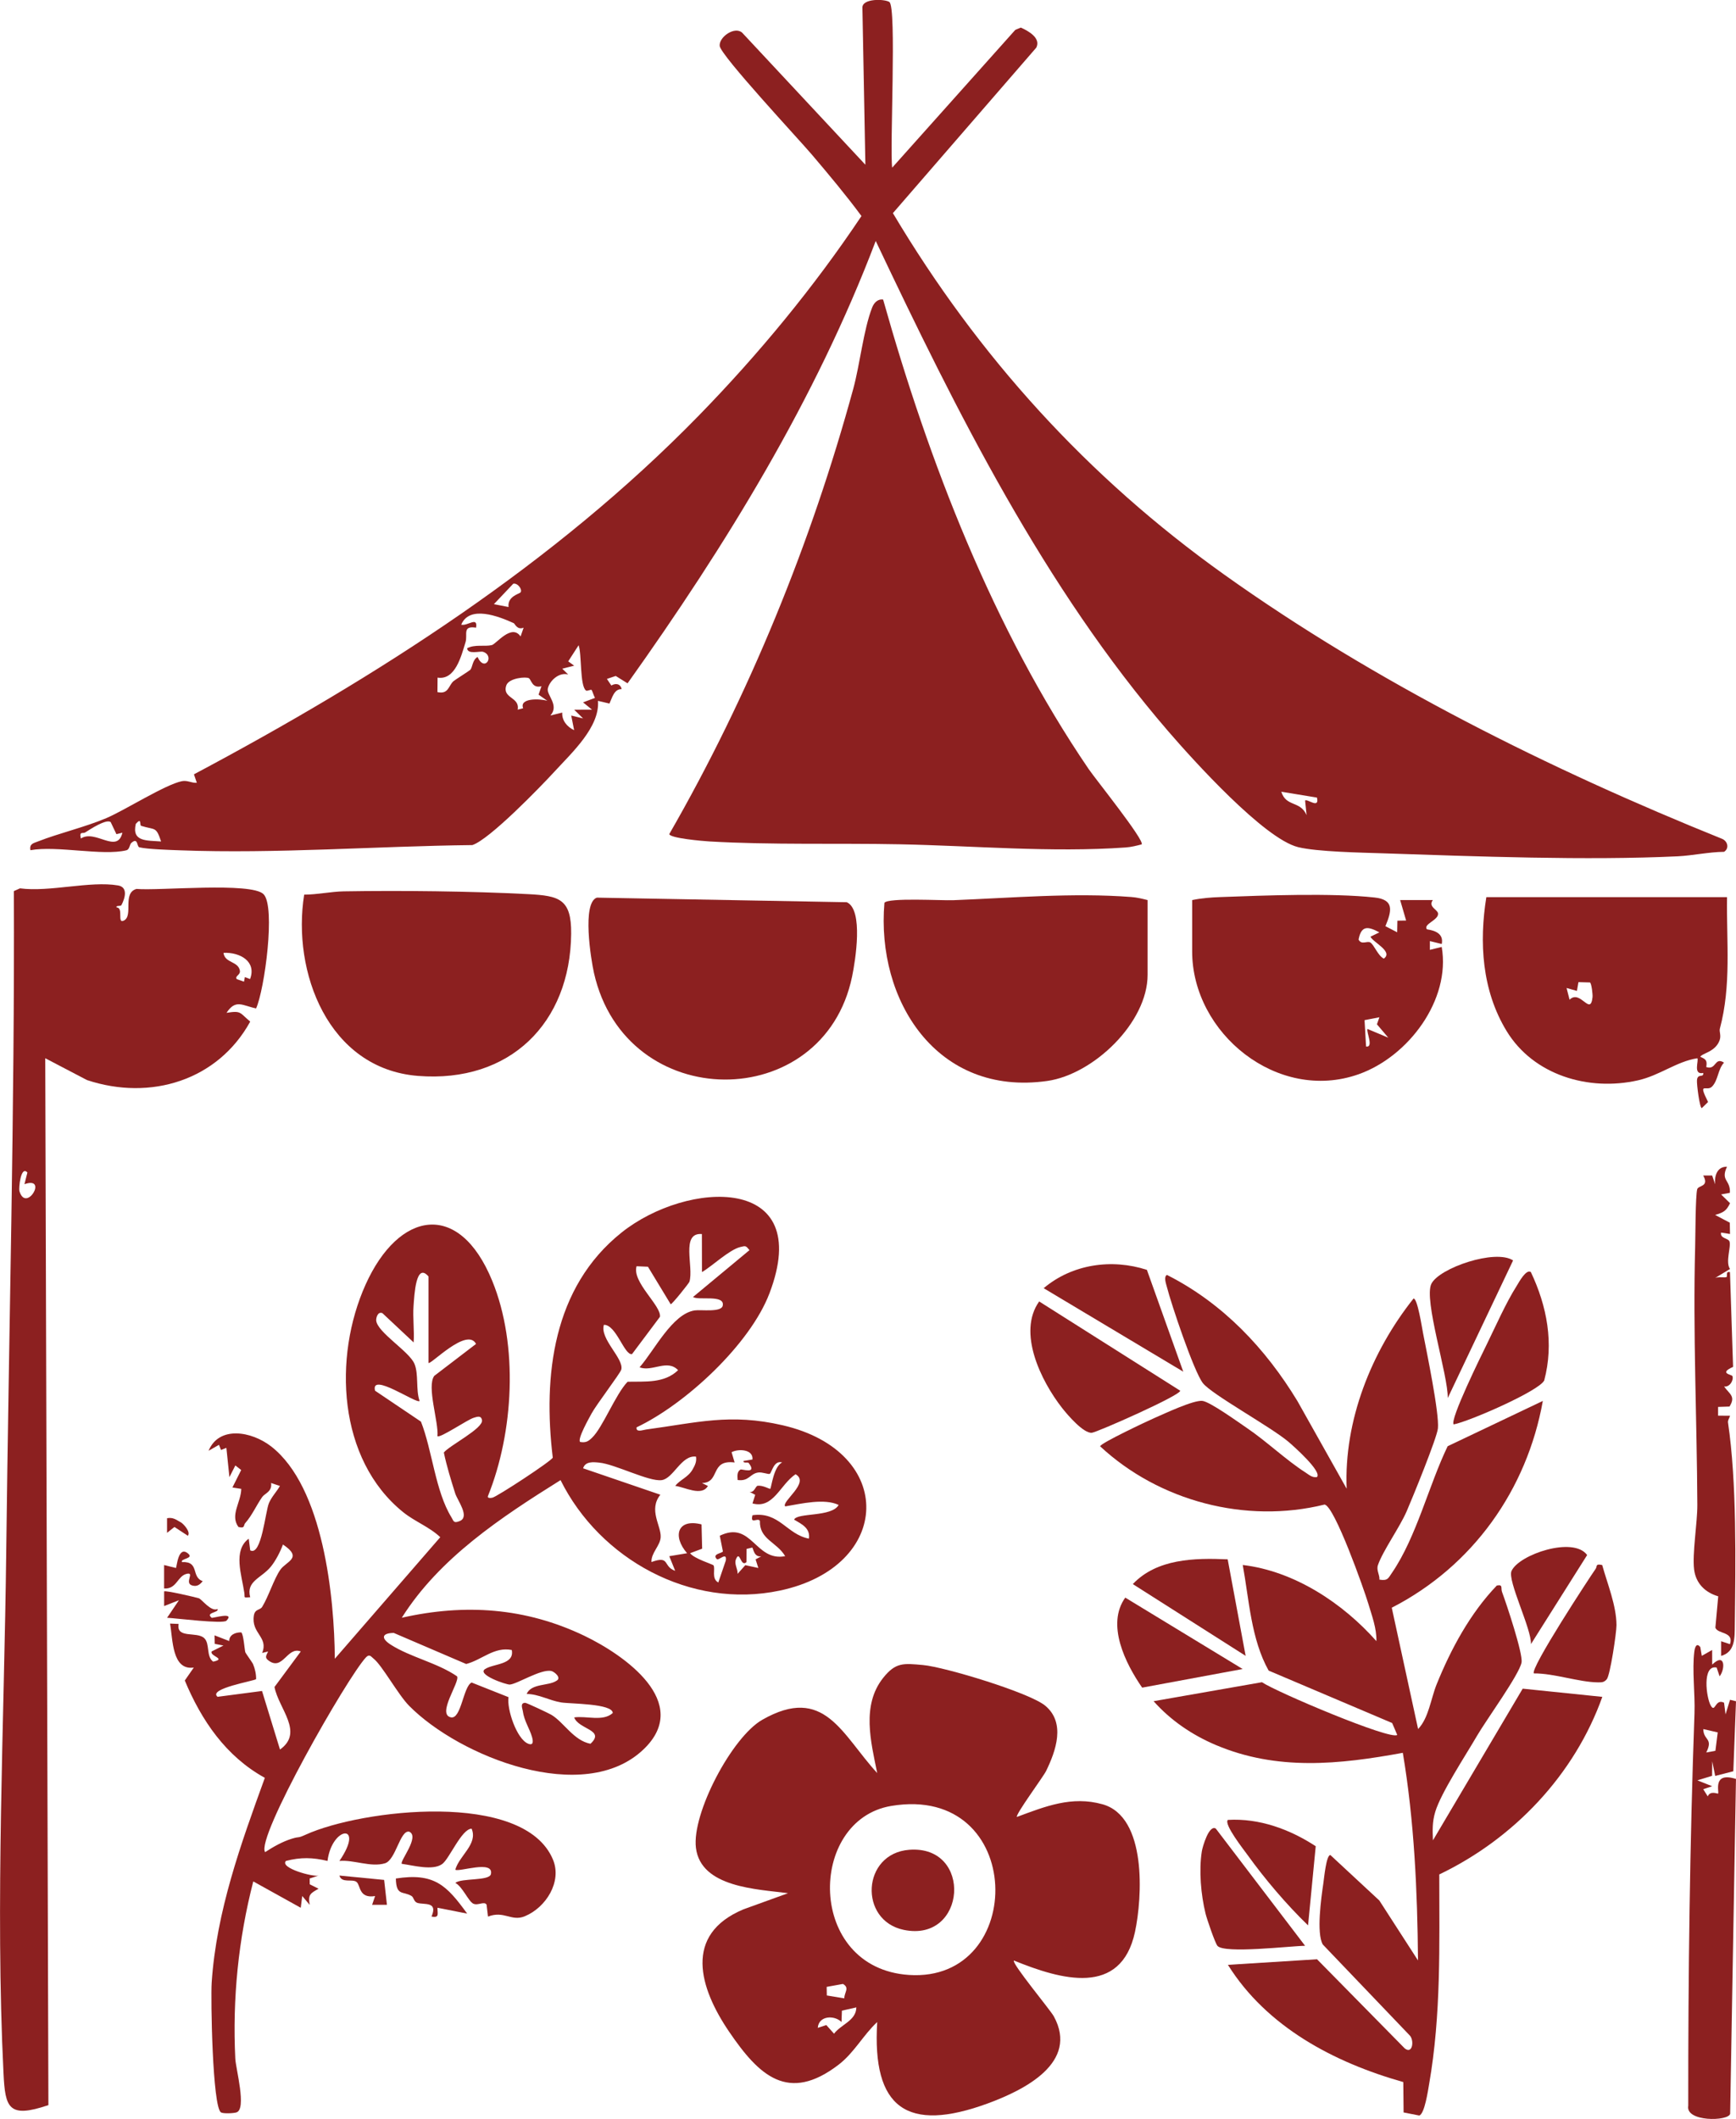 <svg xmlns="http://www.w3.org/2000/svg" width="177" height="216" viewBox="0 0 177 216" fill="none">
  <g clip-path="url(#clip0_2103_1266)">
    <path d="M90.957 17.101L103.521 3.043L104.081 2.813C104.884 3.165 106.144 3.891 105.66 4.855L91.039 21.727C99.731 36.323 110.889 48.638 124.791 58.555C140.221 69.565 157.992 78.422 175.597 85.517C176.14 85.753 176.34 86.467 175.788 86.834C174.24 86.849 172.559 87.219 171.077 87.291C161.81 87.733 150.464 87.303 141.081 86.989C138.87 86.915 134.301 86.84 132.35 86.356C128.878 85.496 121.653 77.49 119.138 74.576C106.462 59.881 97.519 41.931 89.288 24.564C83.144 40.749 74.013 55.578 63.985 69.658L62.779 68.908L61.879 69.21L62.331 69.879C62.782 69.619 63.255 69.696 63.385 70.249C62.615 70.222 62.409 71.142 62.14 71.721L60.967 71.446C61.173 74.092 58.334 76.702 56.574 78.616C55.093 80.228 49.9 85.589 48.158 86.147C38.382 86.257 28.175 87.049 18.38 86.682C17.393 86.646 15.008 86.574 14.206 86.374C13.939 86.308 14.085 85.311 13.391 85.926C13.212 86.087 13.221 86.595 12.885 86.679C10.446 87.273 5.808 86.18 3.102 86.67C2.984 86.019 3.396 85.965 3.863 85.78C6.02 84.935 8.68 84.317 10.84 83.4C12.733 82.597 16.851 79.972 18.547 79.634C19.11 79.521 19.523 79.834 20.068 79.799L19.774 78.936C38.436 69.004 56.517 57.471 71.277 42.334C77.372 36.081 82.992 29.267 87.834 22.023C86.24 19.869 84.507 17.8 82.774 15.758C81.48 14.232 73.467 5.646 73.379 4.679C73.298 3.765 74.918 2.645 75.676 3.338L88.233 16.794L87.93 0.818C87.858 -0.194 90.218 -0.111 90.678 0.203C91.439 0.719 90.703 15.143 90.966 17.092L90.957 17.101ZM53.075 60.386C53.29 60.111 52.79 59.403 52.33 59.505L50.358 61.589L51.851 61.879C51.718 60.786 52.951 60.544 53.075 60.386ZM52.384 63.527C50.861 62.834 47.864 61.655 47.025 63.682C47.667 63.84 48.74 62.801 48.54 63.984C47.101 63.76 47.704 64.686 47.464 65.465C47.031 66.877 46.419 69.368 44.614 69.075L44.601 70.553C45.728 70.801 45.716 69.923 46.225 69.448C46.362 69.32 47.867 68.376 47.955 68.278C48.179 68.024 48.17 67.254 48.691 66.973C49.422 68.58 50.464 66.845 49.255 66.447C48.937 66.343 47.667 66.761 47.631 66.08C48.428 65.665 49.415 65.931 50.136 65.764C50.594 65.659 52.157 63.542 53.078 64.88L53.387 63.987C52.727 64.253 52.493 63.578 52.384 63.527ZM60.301 70.326C60.231 70.273 59.855 70.479 59.746 70.392C59.107 69.905 59.328 66.689 58.995 65.776L57.935 67.418L58.538 67.86L57.329 68.168L57.931 68.759C57.017 68.496 56.047 69.371 55.856 70.183C55.699 70.852 57.062 71.885 56.117 72.939L57.326 72.641C57.271 73.447 57.828 74.107 58.538 74.435L58.241 72.942L59.449 73.238L58.544 72.348L60.361 72.342L59.449 71.599L60.664 71.145C60.54 70.939 60.386 70.389 60.307 70.326H60.301ZM53.929 69.144C53.678 68.959 51.882 69.102 51.621 69.87C51.169 71.207 53.03 71.037 52.781 72.342L53.339 72.199C52.924 71.148 55.023 71.204 55.808 71.443L54.911 70.813L55.208 69.953C54.266 70.201 54.184 69.326 53.929 69.138V69.144ZM134.277 81.306L130.641 80.709C131.126 82.289 132.574 81.593 133.217 83.095L133.065 81.605C133.28 81.39 134.553 82.516 134.277 81.309V81.306ZM12.485 84.884L11.87 85.036L11.288 83.809C10.843 83.445 9.174 84.549 8.689 84.857C8.446 85.012 8.062 84.69 8.246 85.478C9.716 84.508 11.955 87.103 12.482 84.881L12.485 84.884ZM14.39 84.185C14.212 84.128 14.481 83.263 13.845 83.988C13.418 85.834 14.957 85.663 16.426 85.78C15.899 84.2 15.832 84.642 14.39 84.185Z" fill="#8C2020"/>
    <path d="M64.903 145.509C64.833 146.056 65.551 145.769 65.878 145.724C71.052 145.035 74.424 144.046 79.808 145.294C91.426 147.985 91.002 159.72 79.508 162.145C70.398 164.068 61.149 158.929 57.153 150.884C51.103 154.665 44.804 158.819 40.966 164.913C47.401 163.459 53.599 163.889 59.561 166.744C63.615 168.685 70.613 173.543 65.624 178.321C59.549 184.141 46.84 179.08 41.711 173.887C40.59 172.752 38.96 169.769 38.097 169.088C37.836 168.882 37.685 168.574 37.324 168.939C35.397 170.987 26.024 187.435 27.033 188.806C27.86 188.265 28.811 187.725 29.765 187.435C30.647 187.166 30.247 187.444 31.183 187.02C36.821 184.461 53.448 182.454 56.386 189.582C57.313 191.828 55.665 194.455 53.505 195.345C52.136 195.91 51.403 194.739 49.755 195.378L49.612 194.166C49.373 193.766 48.731 194.297 48.246 194.055C47.761 193.813 47.128 192.29 46.422 191.944C47.049 191.427 49.9 191.768 50.054 191.045C50.37 189.564 46.786 190.866 46.422 190.597C46.828 189.152 48.749 187.984 48.085 186.417C47.064 186.432 45.81 189.507 45.08 190.024C44.101 190.72 42.111 190.149 40.969 190C40.72 189.752 42.841 187.22 41.723 186.721C40.787 186.524 40.363 189.615 39.245 189.946C37.803 190.376 36.073 189.57 34.607 189.704C37.248 185.846 33.855 186.091 33.392 189.704C31.898 189.343 30.65 189.313 29.154 189.704C28.484 190.424 31.944 191.362 32.483 191.197L31.574 191.493L31.58 192.084L32.48 192.538C31.647 193.007 31.392 193.129 31.574 194.181L30.814 193.279L30.665 194.479L25.824 191.792C24.303 197.68 23.691 203.775 23.991 209.87C24.043 210.891 25.167 214.997 24.112 215.337C23.809 215.436 22.758 215.481 22.531 215.337C21.661 214.8 21.474 203.718 21.583 202.094C22.073 194.826 24.543 188.005 27.003 181.233C23.031 179.044 20.543 175.386 18.841 171.31L19.759 169.99C17.52 170.315 17.629 167.096 17.338 165.508L18.211 165.543C17.95 167.087 20.071 166.275 20.825 166.995C21.425 167.565 20.995 168.84 21.731 169.39C23.14 169.091 21.377 168.846 21.576 168.35L22.785 167.747L21.895 167.574L21.876 166.708L23.376 167.29C23.352 166.657 24.012 166.386 24.6 166.406C24.839 166.618 24.933 168.195 25.015 168.44C25.042 168.527 25.739 169.494 25.794 169.62C25.991 170.082 26.124 170.665 26.112 171.169C25.982 171.352 21.155 172.131 22.182 172.973L26.715 172.379L28.548 178.348C31.023 176.586 28.411 174.194 27.987 171.973L30.668 168.35C29.253 167.798 28.832 170.438 27.324 169.231C26.969 168.948 27.166 168.733 27.336 168.353L26.727 168.5C27.402 166.872 25.6 166.526 25.881 164.701C25.991 163.988 26.509 164.167 26.733 163.8C27.402 162.707 27.914 160.99 28.578 160.025C29.172 159.162 30.938 158.834 28.848 157.448C28.587 158.171 28.108 159.096 27.63 159.688C26.663 160.888 25.067 161.157 25.509 162.823C24.758 162.874 24.988 162.898 24.912 162.375C24.645 160.557 23.73 158.045 25.36 156.854L25.512 158.042C26.666 158.678 27.054 154.062 27.427 153.211C27.711 152.56 28.196 152.079 28.541 151.479L27.639 151.177C27.763 152.067 26.993 152.234 26.736 152.601C26.13 153.467 25.706 154.477 24.994 155.277C24.812 155.483 25.006 155.847 24.306 155.656C23.437 154.438 24.564 153.184 24.6 151.777L23.697 151.634L24.591 149.854L23.997 149.388L23.391 150.58L23.082 147.594L22.534 147.812L22.325 147.286L21.267 147.892C22.325 145.327 25.633 145.892 27.633 147.438C32.986 151.583 34.098 162.892 34.137 169.094L44.889 156.701C43.78 155.65 42.296 155.11 41.114 154.157C34.419 148.767 33.961 138.331 37.267 130.967C40.642 123.454 46.804 122.292 50.191 130.579C52.875 137.145 52.372 146.011 49.745 152.524C49.679 152.727 49.988 152.721 50.2 152.676C50.682 152.575 56.235 148.934 56.359 148.591C55.359 140.263 56.353 131.248 63.373 125.646C70.053 120.312 83.101 119.649 78.451 131.848C76.469 137.044 69.904 143.135 64.893 145.509H64.903ZM71.564 125.798C69.374 125.622 70.756 129.142 70.292 130.662C70.25 130.806 68.535 132.956 68.383 132.956L66.063 129.13L64.903 129.08C64.418 130.71 67.453 133.105 67.287 134.237L64.442 138.035C63.66 138.202 62.839 135.031 61.573 135.052C61.128 136.488 63.639 138.507 63.345 139.615C63.242 140 60.803 143.183 60.307 144.106C60.079 144.53 58.843 146.701 59.149 146.993C59.737 147.086 59.97 146.943 60.37 146.558C61.452 145.524 62.761 142.126 63.991 140.854C65.79 140.815 67.726 141.036 69.138 139.677C68.038 138.504 66.475 139.886 65.209 139.382C66.693 137.707 68.544 133.917 70.837 133.583C71.477 133.49 73.537 133.804 73.688 133.105C73.94 131.925 71.192 132.597 70.662 132.215L76.415 127.44C76.048 126.98 76.036 126.986 75.494 127.118C74.349 127.395 72.64 129.053 71.571 129.677L71.564 125.795V125.798ZM43.692 138.937V130.128C42.399 128.602 42.244 132.06 42.166 133.102C42.072 134.323 42.259 135.619 42.175 136.847L38.99 133.863C38.506 133.663 38.333 134.356 38.357 134.619C38.475 135.819 41.714 137.757 42.25 139.012C42.705 140.075 42.375 141.639 42.781 142.816C42.465 143.141 37.748 139.815 38.239 141.768L42.92 144.921C44.077 147.854 44.383 152.013 46.034 154.686C46.261 155.053 46.228 155.316 46.867 155.059C47.946 154.626 46.637 152.954 46.41 152.231C45.977 150.858 45.55 149.484 45.253 148.071C45.807 147.361 49.309 145.605 49.143 144.763C49.043 144.258 48.652 144.428 48.309 144.524C47.673 144.706 44.828 146.656 44.601 146.399C44.741 144.984 43.483 141.335 44.277 140.257L48.537 136.999C47.616 135.249 43.874 139.179 43.692 138.934V138.937ZM76.718 148.788C76.836 147.734 75.279 147.662 74.591 148.039L74.9 149.084C72.34 148.764 73.479 151.138 71.571 151.18L72.177 151.479C71.543 152.581 69.82 151.592 68.847 151.473C69.344 150.828 70.156 150.61 70.619 149.792C70.862 149.367 71.043 148.997 70.965 148.49C69.477 148.292 68.665 150.72 67.466 150.884C66.166 151.064 62.718 149.254 61.085 149.099C60.501 149.042 59.676 148.949 59.452 149.678L67.329 152.372C66.093 153.915 67.417 155.534 67.362 156.692C67.323 157.57 66.372 158.299 66.423 159.234C68.365 158.532 67.55 159.694 68.841 160.13L68.238 158.639L70.056 158.335C68.538 156.594 69.071 154.769 71.528 155.397L71.589 157.875L70.362 158.332C70.759 158.887 72.67 159.461 72.746 159.571C72.964 159.891 72.504 160.939 73.237 161.318L74 159.087C74.149 158.132 73.27 159.114 73.088 158.935C72.546 158.401 73.67 158.332 73.706 158.15L73.388 156.552C76.672 154.967 76.981 159.222 80.056 158.636C79.196 157.179 77.412 156.934 77.478 155.035C77.245 154.668 76.463 155.456 76.724 154.462C79.454 154.068 80.217 156.427 82.477 156.848C82.632 155.767 81.726 155.364 80.965 154.91C81.286 154.178 84.807 154.677 85.507 153.414C84.055 152.715 81.671 153.291 80.056 153.563C79.641 153.067 82.62 151.132 81.114 150.284C79.517 151.359 78.869 153.838 76.721 153.261L77 152.383L76.421 152.073C76.894 152.207 77.036 151.497 77.236 151.464C77.754 151.377 78.487 151.819 78.536 151.771C78.645 151.667 78.878 149.472 79.75 149.084C78.896 148.818 78.684 150.126 78.487 150.242C78.348 150.323 77.73 150.048 77.306 150.108C76.457 150.227 76.363 151.034 75.209 150.872C75.188 150.499 75.115 150.024 75.503 149.809C75.648 149.729 77.245 150.326 76.333 149.135C76.239 149.012 75.76 149.209 75.806 148.932L76.721 148.782L76.718 148.788ZM76.703 157.759L76.118 157.896L76.106 159.243C75.503 159.819 75.445 157.95 75.04 158.944C74.83 159.452 75.239 159.929 75.203 160.437L75.991 159.553L77.318 159.84L77.039 158.962L77.621 158.651C76.869 158.765 76.809 157.848 76.703 157.762V157.759ZM52.175 168.201C50.382 167.846 49.14 169.21 47.531 169.628L40.145 166.46C38.903 166.478 38.833 167.016 39.848 167.664C41.85 168.942 44.592 169.503 46.598 170.883C46.94 171.414 44.492 174.759 45.974 175.066C47.028 175.287 47.231 171.916 48.085 171.516L51.848 173.009C51.66 174.224 52.681 177.294 53.854 177.754C54.423 177.978 54.353 177.464 54.244 177.07C53.999 176.204 53.435 175.431 53.302 174.406C53.272 174.173 52.999 173.6 53.545 173.585C53.693 173.582 55.968 174.657 56.229 174.815C57.492 175.577 58.489 177.434 60.204 177.76C61.755 176.329 58.995 176.309 58.543 175.075C59.773 174.887 61.482 175.532 62.476 174.624C62.461 173.645 58.107 173.696 57.213 173.546C55.965 173.337 54.95 172.701 53.696 172.68C54.184 171.578 55.914 171.886 56.729 171.343C57.298 171.041 56.514 170.405 56.211 170.342C55.153 170.118 52.763 171.656 51.984 171.725C51.639 171.755 48.594 170.715 49.455 170.145C50.315 169.575 52.469 169.721 52.181 168.207L52.175 168.201Z" fill="#8C2020"/>
    <path d="M137.304 151.774C137.013 144.822 139.821 137.778 144.123 132.37C144.532 132.361 144.98 135.347 145.09 135.89C145.465 137.822 146.762 144.078 146.607 145.613C146.51 146.584 143.996 152.741 143.42 154.064C142.702 155.715 140.975 158.119 140.491 159.553C140.315 160.075 140.678 160.517 140.645 161.028C141.499 161.165 141.536 160.896 141.918 160.341C144.423 156.689 145.671 151.415 147.601 147.429L157.305 142.812C155.684 151.857 150.173 159.645 141.902 163.891L144.587 176.257C145.665 175.146 145.886 173.169 146.477 171.703C147.937 168.093 149.904 164.45 152.615 161.628C153.275 161.491 153.003 161.903 153.145 162.285C153.594 163.485 155.287 168.565 155.136 169.464C154.93 170.676 151.479 175.415 150.591 176.953C149.458 178.909 146.913 182.767 146.335 184.702C146.029 185.723 146.056 186.562 146.101 187.604L155.251 172.142L163.37 172.978C160.543 180.901 154.372 187.428 146.747 191.08C146.75 198.226 146.944 205.384 145.711 212.455C145.599 213.091 145.253 215.501 144.702 215.656L143.108 215.343L143.078 212.246C135.998 210.242 129.157 206.626 125.197 200.296L134.283 199.728L143.22 208.809C144.041 209.478 144.232 207.919 143.69 207.447L134.871 198.223C134.201 197.071 134.71 193.445 134.928 191.976C135.001 191.495 135.219 189.089 135.643 189.103L140.633 193.735L144.578 199.848C144.514 192.776 144.202 185.66 143.029 178.682C136.54 179.873 130.229 180.533 123.986 177.896C121.559 176.872 119.362 175.379 117.62 173.42L128.666 171.485C130.151 172.492 141.836 177.434 142.46 176.854L141.942 175.645L129.348 170.3C127.554 167.09 127.36 163.103 126.709 159.535C131.975 160.159 136.895 163.417 140.336 167.296C140.369 165.997 139.882 164.725 139.512 163.482C139.091 162.067 136.074 153.535 135.053 153.374C127 155.366 118.178 153.025 112.17 147.438C112.176 147.127 117.008 144.855 117.714 144.547C118.772 144.09 121.668 142.717 122.586 142.806C123.361 142.884 126.246 144.971 127.103 145.551C129.109 146.906 131.153 148.859 133.092 150.098C133.465 150.334 133.78 150.657 134.277 150.57C134.816 150.015 131.908 147.438 131.393 146.996C129.587 145.458 123.51 142.128 122.64 140.991C121.713 139.781 119.411 132.925 118.969 131.172C118.89 130.856 118.626 130.154 118.981 129.966C124.682 132.847 129.03 137.461 132.287 142.83L137.307 151.765L137.304 151.774Z" fill="#8C2020"/>
    <path d="M103.681 185.219C106.565 184.15 109.271 183.048 112.413 183.929C116.954 185.198 116.475 193.428 115.721 196.943C114.291 203.584 108.162 201.804 103.378 199.857C103.106 200.108 107.093 204.898 107.447 205.549C110.013 210.243 104.496 213.032 100.73 214.417C92.478 217.448 88.9 214.919 89.439 206.128C88.015 207.451 87.088 209.257 85.513 210.467C80.357 214.426 77.382 211.581 74.346 207.122C71.31 202.664 69.641 197.208 75.812 194.634L80.35 192.992C77.206 192.577 71.459 192.422 70.956 188.369C70.523 184.879 74.618 177.085 77.721 175.314C84.056 171.701 85.819 176.813 89.439 180.746C88.794 177.562 87.821 173.836 90.048 171.041C91.318 169.446 92.111 169.554 94.102 169.733C96.347 169.936 104.957 172.546 106.562 173.872C108.671 175.616 107.665 178.476 106.656 180.54C106.372 181.125 103.478 185.031 103.684 185.222L103.681 185.219ZM90.875 184.096C82.311 185.521 82.205 200.624 92.666 201.326C104.784 202.138 104.626 181.809 90.875 184.096ZM86.082 203.712C86.088 203.079 86.652 202.655 85.949 202.243L84.286 202.542L84.301 203.417L86.082 203.712ZM87.316 204.632L85.84 204.966L85.798 206.122C85.058 205.396 83.465 205.474 83.38 206.719L84.25 206.436L85.037 207.316C85.758 206.358 87.294 205.985 87.312 204.632H87.316Z" fill="#8C2020"/>
    <path d="M90.042 30.539C94.696 47.074 101.267 64.116 111.007 78.41C111.661 79.372 116.705 85.649 116.406 86.076C115.851 86.219 115.339 86.35 114.754 86.392C107.199 86.927 99.249 86.213 91.73 86.067C85.383 85.941 78.627 86.144 72.331 85.777C71.586 85.732 68.323 85.446 68.238 85.028C76.385 70.864 82.701 55.372 87.001 39.623C87.682 37.121 88.04 33.624 88.918 31.361C89.103 30.886 89.476 30.453 90.048 30.539H90.042Z" fill="#8C2020"/>
    <path d="M12.379 92.263C12.3 92.418 11.785 92.272 11.885 92.496C12.633 92.528 11.9 94.216 12.636 93.839C13.624 93.335 12.443 91.041 13.915 90.617C16.169 90.826 25.639 89.892 26.875 91.158C28.111 92.424 26.982 100.857 26.112 102.798C24.715 102.511 24.037 101.818 23.095 103.249C24.628 103.001 24.415 103.231 25.512 104.142C22.216 110.126 15.363 112.258 8.868 110.102L4.614 107.877L4.935 214.596C0.873 215.967 0.53 214.895 0.358 211.359C-0.494 194.147 0.433 175.442 0.636 158.155C0.9 135.714 1.5 113.219 1.415 90.838L2.039 90.558C5.047 90.961 9.189 89.775 12.037 90.262C13.061 90.438 12.764 91.531 12.382 92.266L12.379 92.263ZM25.497 99.803C26.176 98.011 24.473 97.055 22.788 97.133C22.916 98.187 24.258 97.96 24.455 98.928C24.552 99.409 23.888 99.495 24.149 99.818L24.879 100.071L24.967 99.603L25.497 99.806V99.803ZM2.793 119.526C2.106 118.774 1.9 121.148 1.978 121.416C2.654 123.701 4.947 119.846 2.493 120.718L2.793 119.526Z" fill="#8C2020"/>
    <path d="M31.017 91.2C32.326 91.2 33.768 90.886 35.043 90.865C40.754 90.77 48.052 90.844 53.857 91.149C57.017 91.316 58.268 91.633 58.235 95.183C58.15 104.285 51.988 110.418 42.62 109.678C33.444 108.952 29.756 99.053 31.014 91.197L31.017 91.2Z" fill="#8C2020"/>
    <path d="M117.008 91.755V99.37C117.008 104.243 111.498 109.52 106.78 110.192C95.529 111.795 89.321 101.989 90.175 92.033C90.56 91.489 96.016 91.812 97.18 91.767C103.087 91.537 109.431 90.982 115.36 91.442C115.945 91.486 116.457 91.618 117.011 91.755H117.008Z" fill="#8C2020"/>
    <path d="M60.861 91.505L86.34 91.974C88.058 92.75 87.212 97.928 86.882 99.532C83.983 113.608 63.8 113.623 60.558 99.17C60.246 97.785 59.322 92.013 60.864 91.502L60.861 91.505Z" fill="#8C2020"/>
    <path d="M176.085 91.457C176.021 96.02 176.539 100.427 175.355 104.859C175.273 105.166 175.509 105.555 175.325 106.056C174.882 107.257 173.531 107.355 173.361 107.732C173.928 107.973 174.079 108.096 173.967 108.774C175.006 109.132 174.797 107.696 175.779 108.326C175.149 108.995 175.194 110.088 174.573 110.751C174.01 111.354 173.062 110.156 174.152 112.339L173.513 112.96C173.298 112.966 172.983 110.524 173.022 110.103C173.092 109.38 173.719 109.914 173.658 109.377C172.574 109.61 173.243 108.075 173.055 107.878C170.926 108.212 169.241 109.625 167.008 110.129C161.958 111.27 156.347 109.601 153.609 105.101C151.076 100.941 150.809 96.029 151.545 91.457H176.085ZM162.113 100.153L160.937 100.12L160.78 101.013L159.725 100.717L160.031 101.912C161.125 100.807 162.164 103.655 162.373 101.643C162.4 101.383 162.276 100.263 162.113 100.153Z" fill="#8C2020"/>
    <path d="M121.553 91.755C122.489 91.555 123.449 91.483 124.413 91.448C128.9 91.28 135.834 91.017 140.151 91.492C142.163 91.713 141.915 92.821 141.254 94.416L142.454 95.037L142.478 93.854L143.366 93.839L142.757 91.752H146.092C145.586 92.418 146.547 92.717 146.617 93.093C146.744 93.786 145.062 94.195 145.486 94.735C146.35 94.861 147.21 95.201 146.998 96.231L145.789 95.936V96.829L146.995 96.53C147.931 101.929 143.596 107.722 138.509 109.514C130.263 112.419 121.55 105.342 121.55 96.978V91.752L121.553 91.755ZM140.636 95.043C139.509 94.443 138.794 94.293 138.518 95.78C138.815 96.369 139.403 95.879 139.718 96.079C140.115 96.33 140.491 97.435 141.094 97.721C142.087 97.008 139.997 96.067 139.73 95.488L140.636 95.046V95.043ZM140.639 103.7L139.127 103.995L139.282 106.68C140.097 106.817 139.276 105.16 139.43 104.894L141.551 105.784L140.391 104.419L140.642 103.7H140.639Z" fill="#8C2020"/>
    <path d="M173.359 167.899L173.513 168.798L174.567 168.198L174.573 169.691C175.891 168.41 175.928 170.118 175.328 170.885L175.025 169.989C173.531 169.685 173.961 173.059 174.428 173.868C174.895 174.678 174.852 173.113 175.782 173.573L175.934 174.767L176.391 173.277L177 173.426L176.727 180.563L174.879 181.038L174.576 179.548L174.561 181.029L173.065 181.489L174.573 182.089L173.661 182.391L174.119 183.125C174.373 182.495 175.146 182.887 175.176 182.836C175.3 182.639 174.592 180.59 176.997 181.346L176.403 215.486C176.221 216.251 171.82 216.325 172.132 214.656C172.122 201.296 172.289 187.936 172.768 174.636C172.837 172.665 172.51 170.219 172.753 168.347C172.81 167.911 172.98 167.424 173.359 167.905V167.899ZM175.137 176.601L173.665 176.263C173.683 177.452 174.713 177.159 173.967 178.649L174.901 178.476L175.137 176.601Z" fill="#8C2020"/>
    <path d="M176.085 118.93C175.388 120.399 176.454 120.235 176.376 121.596L175.482 121.761L176.391 122.653C176.018 123.46 175.694 123.603 174.876 123.851L176.367 124.642L176.388 125.792L175.476 125.649C175.358 126.258 176.203 126.213 176.33 126.541C176.53 127.058 175.894 128.65 176.388 129.363L174.873 130.274C175.191 130.128 175.833 130.265 176.03 130.181C176.164 130.125 175.9 129.548 176.385 129.683L176.703 139.34C175.191 140.012 176.576 140.113 176.636 140.281C176.785 140.681 176.367 141.436 175.782 141.338C176.345 142.12 177 142.347 176.336 143.383L175.173 143.422V144.315L176.391 144.318C176.342 144.548 176.148 144.766 176.185 145.014C177.091 151.117 176.957 159.264 176.879 165.615C176.863 166.941 176.933 168.401 175.482 168.801V167.308L176.385 167.607C176.809 166.302 175.14 166.598 174.897 165.926L175.188 162.728C173.876 162.351 172.907 161.429 172.728 159.992C172.528 158.395 173.067 155.202 173.058 153.411C173.019 144.826 172.601 135.792 172.834 127.157C172.864 126.007 172.864 121.892 173.046 121.232C173.161 120.814 174.307 121.005 173.658 119.832H174.57L174.873 120.727C174.785 119.897 175.061 118.912 176.085 118.936V118.93Z" fill="#8C2020"/>
    <path d="M105.95 132.669L120.335 141.771C120.326 142.263 111.864 146.002 111.325 146.056C110.476 146.139 108.844 144.24 108.277 143.512C106.135 140.767 103.705 135.828 105.953 132.669H105.95Z" fill="#8C2020"/>
    <path d="M156.087 129.68C157.732 133.159 158.453 136.936 157.447 140.72C156.962 141.777 149.806 144.903 148.216 145.205C147.783 144.754 151.076 138.086 151.591 137.038C152.497 135.186 153.56 132.78 154.639 131.084C154.848 130.752 155.602 129.319 156.09 129.68H156.087Z" fill="#8C2020"/>
    <path d="M116.936 129.45L120.644 139.829L106.411 131.319C109.316 128.864 113.346 128.285 116.936 129.45Z" fill="#8C2020"/>
    <path d="M123.97 186.417L133.065 198.355C131.584 198.37 124.822 199.185 124.128 198.358C123.886 198.069 123.046 195.611 122.916 195.073C122.444 193.147 122.228 190.687 122.537 188.722C122.607 188.274 123.274 185.945 123.973 186.414L123.97 186.417Z" fill="#8C2020"/>
    <path d="M116.454 172.041C114.751 169.586 112.764 165.603 114.73 162.861L126.697 170.139L116.454 172.038V172.041Z" fill="#8C2020"/>
    <path d="M154.272 128.488L147.61 142.517C147.665 140.238 145.138 132.486 145.941 130.871C146.744 129.255 152.473 127.293 154.272 128.488Z" fill="#8C2020"/>
    <path d="M125.173 158.959L127.003 168.798L115.5 161.482C117.953 158.893 121.795 158.807 125.173 158.959Z" fill="#8C2020"/>
    <path d="M163.358 159.541C163.891 161.464 164.8 163.647 164.815 165.663C164.821 166.4 164.173 170.781 163.821 171.187C163.546 171.506 163.315 171.503 162.925 171.5C161.016 171.489 158.417 170.566 156.396 170.587C155.944 170.16 162.058 160.828 162.688 159.929C162.87 159.669 162.637 159.374 163.361 159.541H163.358Z" fill="#8C2020"/>
    <path d="M133.365 196.271C131.162 194.139 128.972 191.562 127.184 189.077C126.803 188.546 124.749 185.945 125.191 185.521C128.39 185.33 131.514 186.479 134.149 188.205L133.368 196.271H133.365Z" fill="#8C2020"/>
    <path d="M156.093 167.6C156.169 166.08 153.678 161.117 154.112 160.147C154.863 158.463 160.434 156.584 161.822 158.522L156.096 167.597L156.093 167.6Z" fill="#8C2020"/>
    <path d="M47.631 195.073L44.605 194.476C44.586 195.067 44.844 195.545 43.996 195.372C44.68 193.798 43.244 194.195 42.553 193.98C42.193 193.867 42.19 193.416 41.966 193.282C41.096 192.75 40.397 193.323 40.36 191.496C44.274 190.887 45.541 192.186 47.631 195.073Z" fill="#8C2020"/>
    <path d="M20.274 162.927C20.571 163.026 21.516 164.337 22.183 164.023C22.361 164.402 20.898 164.358 21.58 164.916C21.668 164.988 24.006 164.253 23.091 165.212C22.752 165.57 17.953 164.961 17.035 164.916L18.244 163.127L16.735 163.721V162.228C16.863 162.103 19.971 162.829 20.277 162.93L20.274 162.927Z" fill="#8C2020"/>
    <path d="M39.451 194.177H37.94L38.245 193.285C36.57 193.559 36.779 192.204 36.358 191.851C35.937 191.499 34.834 192.013 34.607 191.194L39.166 191.639L39.451 194.175V194.177Z" fill="#8C2020"/>
    <path d="M19.153 158.347C19.838 158.899 18.368 158.861 18.55 159.237C20.392 159.156 19.444 160.763 20.668 161.181C20.389 161.539 20.092 161.76 19.61 161.629C18.723 161.384 19.938 160.204 19.008 160.443C18.078 160.682 18.023 162.008 16.732 161.93V159.541L17.938 159.84C18.026 159.777 18.153 157.544 19.15 158.347H19.153Z" fill="#8C2020"/>
    <path d="M18.435 155.185C18.717 155.343 19.48 156.188 19.15 156.555L17.787 155.659L17.032 156.257V154.767C17.65 154.65 17.965 154.928 18.435 155.188V155.185Z" fill="#8C2020"/>
    <path d="M92.708 188.567C99.228 188.071 98.558 198.063 92.147 196.731C87.531 195.772 87.87 188.934 92.708 188.567Z" fill="#8C2020"/>
  </g>
  <defs>
    <clipPath id="clip0_2103_1266">
      <rect width="177" height="216" fill="white"/>
    </clipPath>
  </defs>
</svg>